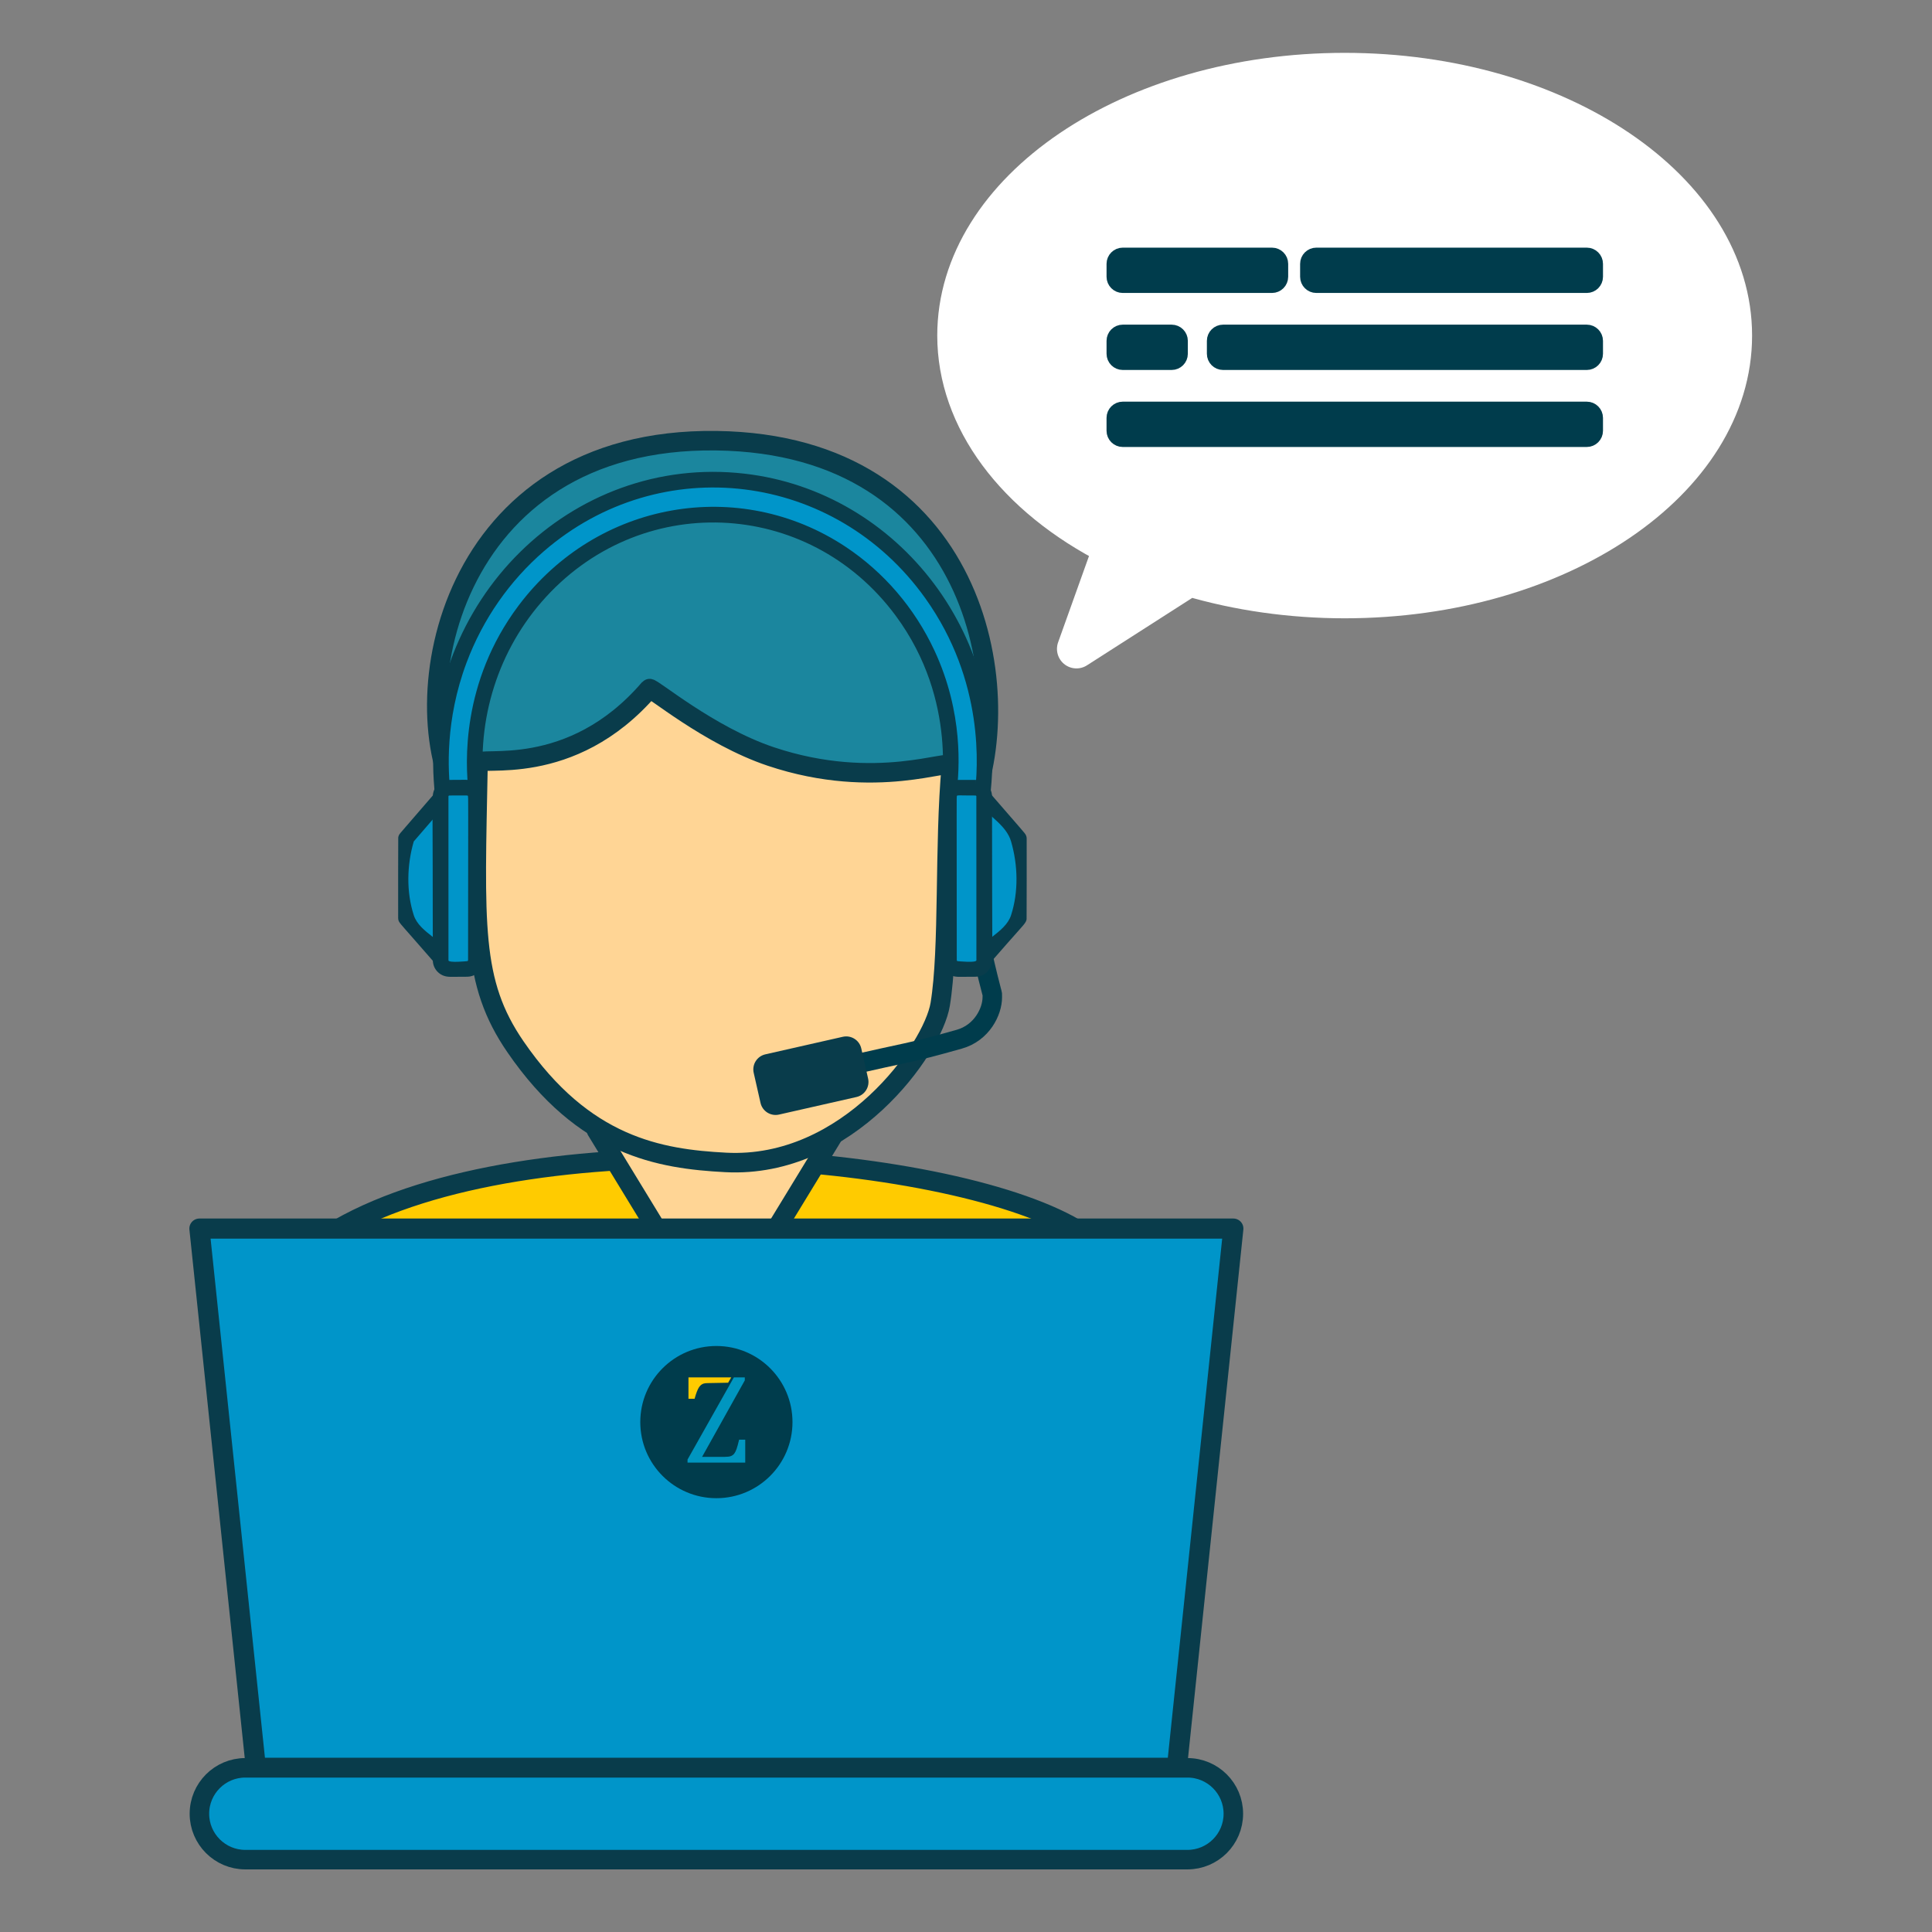 <?xml version="1.0" encoding="UTF-8" standalone="no"?><!DOCTYPE svg PUBLIC "-//W3C//DTD SVG 1.1//EN" "http://www.w3.org/Graphics/SVG/1.1/DTD/svg11.dtd"><svg width="100%" height="100%" viewBox="0 0 1875 1875" version="1.1" xmlns="http://www.w3.org/2000/svg" xmlns:xlink="http://www.w3.org/1999/xlink" xml:space="preserve" xmlns:serif="http://www.serif.com/" style="fill-rule:evenodd;clip-rule:evenodd;stroke-linejoin:round;stroke-miterlimit:1.5;"><rect x="0" y="0" width="1875" height="1875" fill="#808080" stroke="none"/><g id="Technischer-Support" serif:id="Technischer Support"><path d="M1043.7,1192.34c84.592,49.329 85.278,168.479 123.326,259.936l-937.496,-2.687c4.408,-54.459 7.647,-205.093 99.058,-257.249c185.376,-105.769 587.421,-74.462 715.112,0Z" style="fill:#ffcb00;stroke:#093c4b;stroke-width:18.93px;"/><path d="M695.248,1287.77l-116.431,-190.874l232.863,0l-116.432,190.874Z" style="fill:#ffd595;stroke:#093c4b;stroke-width:18.93px;"/><path d="M943.684,779.923c-163.936,-9.088 -304.664,-0.9 -497.89,-0c-57.191,-97.886 -11.915,-355.709 249.454,-352.224c252.609,3.368 292.607,240.651 248.436,352.224Z" style="fill:#1b869e;stroke:#093c4b;stroke-width:18.93px;"/><path d="M463.922,740.626c-3.032,157.691 -6.863,212.397 36.376,275.336c66.482,96.769 139.821,108.839 204.136,112.178c118.459,6.149 200.841,-109.928 208.032,-153.392c8.998,-54.386 3.721,-153.623 10.816,-231.385c0.778,-8.525 -72.433,25.228 -175.168,-9.167c-60.16,-20.142 -116.204,-67.863 -117.925,-65.859c-76.384,88.938 -166.117,64.472 -166.267,72.289Z" style="fill:#ffd595;stroke:#093c4b;stroke-width:18.93px;"/><g><path d="M819.447,1035.33c64.1,-15.159 58.72,-11.838 111.597,-26.808c21.922,-6.206 32.003,-26.962 31.972,-40.641c-0.016,-6.858 1.306,5.532 -11.063,-48.806" style="fill:none;stroke:#003c4c;stroke-width:18.93px;"/><path d="M835.864,1017.5l6.625,29.227c1.828,8.065 -3.236,16.097 -11.301,17.925l-75.174,17.041c-8.066,1.828 -16.098,-3.236 -17.926,-11.301l-6.625,-29.226c-1.828,-8.066 3.235,-16.098 11.301,-17.926l75.174,-17.04c8.066,-1.829 16.098,3.235 17.926,11.3Z" style="fill:#093c4b;"/></g><path d="M952.222,780.703l-32.367,-5.251c1.463,-9.51 2.37,-19.101 2.715,-28.722c4.734,-131.832 -94.865,-242.577 -222.275,-247.151c-127.41,-4.574 -234.693,98.743 -239.426,230.575c-0.517,14.399 0.225,28.814 2.218,43.069l-32.438,4.935c-2.275,-16.277 -3.123,-32.738 -2.533,-49.18c5.405,-150.536 127.909,-268.512 273.396,-263.288c145.487,5.223 259.216,131.68 253.811,282.216c-0.394,10.985 -1.43,21.938 -3.101,32.797Z" style="fill:#0095c9;"/><path d="M951.01,788.176c-11.194,-1.963 -22.443,-3.609 -33.637,-5.572c-0.374,-0.065 -5.692,-2.176 -5.004,-8.276c0.521,-4.628 18.405,-93.747 -43.171,-176.888c-85.045,-114.831 -249.809,-121.263 -343.492,-13.402c-45.514,52.401 -64.122,121.118 -55.299,186.841c0.018,0.132 1.095,4.282 -1.67,7.383c-0.273,0.306 -1.806,2.024 -4.511,2.445c-2.689,0.418 -32.347,5.031 -33.634,5.021c-2.429,-0.019 -6.584,-1.555 -7.443,-6.543c-1.328,-7.71 -2.111,-20.241 -2.221,-22.007c-10.853,-173.752 133.204,-316.871 301.69,-297.485c149.581,17.211 261.44,159.968 237.097,322.093c-0.669,4.453 -4.751,6.277 -6.324,6.397c-0.791,0.06 -1.59,-0.068 -2.381,-0.007Zm-5.172,-16.178c3.429,-26.253 9.835,-110.571 -47.823,-191.386c-87.699,-122.923 -256.927,-143.555 -370.086,-45.721c-33.099,28.616 -59.237,65.747 -75.144,108.235c-21.025,56.157 -17.983,105.088 -15.585,126.378l17.415,-2.649c-2.866,-24.977 -7.398,-104.483 48.628,-179.092c76.44,-101.795 214.367,-125.37 317.322,-57.165c37.124,24.593 67.12,59.529 86.302,100.713c28.281,60.718 24.273,115.695 21.493,137.852l17.478,2.835Z" style="fill:#093c4b;"/><g><path d="M955.174,929.598l33.643,-38.595l0,-77.19l-33.308,-38.595" style="fill:#0095c9;"/><path d="M955.907,940.279l-11.414,-9.949c5.735,-17.741 31.019,-24.423 36.754,-42.164c7.335,-22.69 6.67,-48.644 0,-71.538c-4.49,-15.413 -20.977,-24.307 -31.466,-36.461l-4.949,-5.734l11.462,-9.893c37.903,43.919 38.291,43.671 39.413,46.136c0.107,0.234 0.679,1.491 0.681,3.137c0.006,6.261 0.075,77.21 -0.078,78.272c-0.037,0.255 -0.236,1.636 -1.134,3.026c-2.598,4.022 -3.13,3.6 -39.269,45.168Z" style="fill:#093c4b;"/><path d="M946.699,764.464l-17.254,0c-4.678,0 -8.476,3.798 -8.476,8.476l-0,158.935c-0,4.678 3.798,8.476 8.476,8.476l17.254,0c4.677,0 8.475,-3.798 8.475,-8.476l0,-158.935c0,-4.678 -3.798,-8.476 -8.475,-8.476Z" style="fill:#0095c9;"/><path d="M946.732,761.438l0.056,-4.544c0.108,0.004 6.738,-0.298 11.786,5.256c2.878,3.166 4.17,7.125 4.171,10.742c0.004,158.087 0.986,158.26 -0.723,163.753c-2.098,6.738 -8.376,11.275 -15.275,11.276c-16.542,0.005 -16.554,0.303 -19.737,-0.184c-7.882,-1.205 -13.611,-8.043 -13.611,-15.814c-0.005,-158.087 -0.987,-158.26 0.722,-163.752c2.394,-7.688 9.59,-11.266 14.913,-11.272c5.904,-0.007 11.808,0.002 17.713,-0.005l-0.015,4.544Zm-0.129,10.596c-16.96,0 -17.241,-0.489 -17.887,0.371c-0.484,0.644 -0.188,0.777 -0.177,159.422c0,0.436 0.293,0.895 0.76,0.943c1.458,0.149 17.999,1.845 18.3,-0.794c0.054,-0.479 -0,-159.224 -0.055,-159.364c-0.171,-0.431 -0.525,-0.527 -0.941,-0.578Z" style="fill:#093c4b;"/></g><g><path d="M427.625,929.598l-33.643,-38.595l-0,-77.19l33.309,-38.595" style="fill:#0095c9;"/><path d="M438.306,930.33l-11.413,9.949c-38.693,-44.505 -39.308,-44.204 -40.172,-47.135c-0.049,-0.166 -0.308,-1.045 -0.309,-2.141c-0.007,-6.261 -0.077,-77.196 0.076,-78.265c0.037,-0.254 0.233,-1.625 1.119,-3.008c0.722,-1.127 0.812,-1.059 38.899,-45.19l11.462,9.893l-36.416,42.195c-6.671,22.894 -7.334,48.848 0,71.538c5.735,17.741 31.019,24.423 36.754,42.164Z" style="fill:#093c4b;"/><path d="M436.101,764.464l17.254,0c4.678,0 8.475,3.798 8.475,8.476l0,158.935c0,4.678 -3.797,8.476 -8.475,8.476l-17.254,0c-4.678,0 -8.476,-3.798 -8.476,-8.476l-0,-158.935c-0,-4.678 3.798,-8.476 8.476,-8.476Z" style="fill:#0095c9;"/><path d="M436.067,761.438l-0.014,-4.544c17.128,0.019 17.163,-0.363 20.528,0.326c7.509,1.538 12.819,8.199 12.82,15.672c0.004,158.087 0.987,158.26 -0.723,163.753c-2.099,6.742 -8.376,11.275 -15.275,11.276c-16.542,0.005 -16.554,0.303 -19.737,-0.184c-7.88,-1.205 -13.611,-8.043 -13.611,-15.814c-0.005,-158.087 -0.987,-158.26 0.723,-163.752c1.172,-3.768 3.72,-6.957 6.997,-8.948c3.979,-2.419 7.727,-2.308 8.237,-2.329l0.055,4.544Zm0.13,10.596c-0.451,0.055 -0.841,0.186 -0.973,0.677c-0.052,0.192 -0.047,159.237 0.005,159.414c0.72,2.444 16.816,0.794 18.271,0.645c0.467,-0.048 0.76,-0.507 0.76,-0.943c0.011,-158.604 0.439,-158.852 -0.283,-159.542c-0.504,-0.481 -0.635,-0.229 -17.78,-0.251Z" style="fill:#093c4b;"/></g><g><path d="M193.532,1192.34l1003.43,0l-54.8,523.325l-893.831,0l-54.801,-523.325Z" style="fill:#0095c9;stroke:#093c4b;stroke-width:19.53px;"/><path d="M1196.96,1760.22c0,24.594 -19.967,44.562 -44.561,44.562l-914.309,-0c-24.594,-0 -44.562,-19.968 -44.562,-44.562c0,-24.594 19.968,-44.562 44.562,-44.562l914.309,0c24.594,0 44.561,19.968 44.561,44.562Z" style="fill:#0095c9;stroke:#093c4b;stroke-width:18.93px;"/></g><g><path d="M928.528,325.674c0,80.729 56.235,156.708 151.666,204.914l-35.49,99.175l109.369,-70.057c47.591,14.132 98.977,21.427 150.925,21.427c207.779,0 376.47,-114.467 376.47,-255.459c-0,-140.991 -168.691,-255.459 -376.47,-255.459c-207.779,0 -376.47,114.468 -376.47,255.459Z" style="fill:#fff;stroke:#fff;stroke-width:37.85px;"/><g><path d="M1240.71,256.066l-0,12.528c-0,3.457 -2.807,6.264 -6.264,6.264l-144.814,-0c-3.457,-0 -6.264,-2.807 -6.264,-6.264l0,-12.528c0,-3.457 2.807,-6.264 6.264,-6.264l144.814,0c3.457,0 6.264,2.807 6.264,6.264Z" style="fill:#003c4c;stroke:#003c4c;stroke-width:18.93px;"/><path d="M1546.23,256.066l-0,12.528c-0,3.457 -2.807,6.264 -6.264,6.264l-262.48,-0c-3.457,-0 -6.264,-2.807 -6.264,-6.264l-0,-12.528c-0,-3.457 2.807,-6.264 6.264,-6.264l262.48,0c3.457,0 6.264,2.807 6.264,6.264Z" style="fill:#003c4c;stroke:#003c4c;stroke-width:18.93px;"/></g><path d="M1546.23,405.538l-0,12.527c-0,3.457 -2.807,6.264 -6.264,6.264l-450.342,0c-3.457,0 -6.264,-2.807 -6.264,-6.264l0,-12.527c0,-3.458 2.807,-6.264 6.264,-6.264l450.342,-0c3.457,-0 6.264,2.806 6.264,6.264Z" style="fill:#003c4c;stroke:#003c4c;stroke-width:18.93px;"/><g><path d="M1143.33,330.802l-0,12.527c-0,3.458 -2.807,6.264 -6.264,6.264l-47.436,0c-3.457,0 -6.264,-2.806 -6.264,-6.264l0,-12.527c0,-3.457 2.807,-6.264 6.264,-6.264l47.436,0c3.457,0 6.264,2.807 6.264,6.264Z" style="fill:#003c4c;stroke:#003c4c;stroke-width:18.93px;"/><path d="M1546.23,330.802l-0,12.527c-0,3.458 -2.807,6.264 -6.264,6.264l-352.964,0c-3.457,0 -6.264,-2.806 -6.264,-6.264l0,-12.527c0,-3.457 2.807,-6.264 6.264,-6.264l352.964,0c3.457,0 6.264,2.807 6.264,6.264Z" style="fill:#003c4c;stroke:#003c4c;stroke-width:18.93px;"/></g></g><circle cx="695.248" cy="1380.14" r="73.856" style="fill:#003c4c;"/><clipPath id="_clip1"><circle cx="695.248" cy="1380.14" r="73.856"/></clipPath><g clip-path="url(#_clip1)"><g><path d="M712.218,1336.73l10.605,-0l0,2.909l-41.453,74.24l21.878,-0c2.707,-0 4.707,-0.243 6,-0.727c1.333,-0.526 2.424,-1.314 3.272,-2.364c0.849,-1.091 1.617,-2.606 2.303,-4.545c0.687,-1.94 1.516,-4.95 2.485,-9.03l5.939,-0l0,22.241l-55.998,0l0,-2.969l44.969,-79.755Z" style="fill:#0096c0;"/><path d="M706.637,1341.93l-19.873,0.372c-1.576,0 -2.828,0.142 -3.758,0.425c-0.889,0.242 -1.697,0.646 -2.424,1.212c-0.727,0.525 -1.454,1.313 -2.182,2.363c-0.686,1.051 -1.394,2.505 -2.121,4.364c-0.687,1.818 -1.414,4.101 -2.182,6.848l-5.939,-0l0,-20.787l41.512,-0l-3.033,5.203Z" style="fill:#ffcb00;"/></g></g></g></svg>